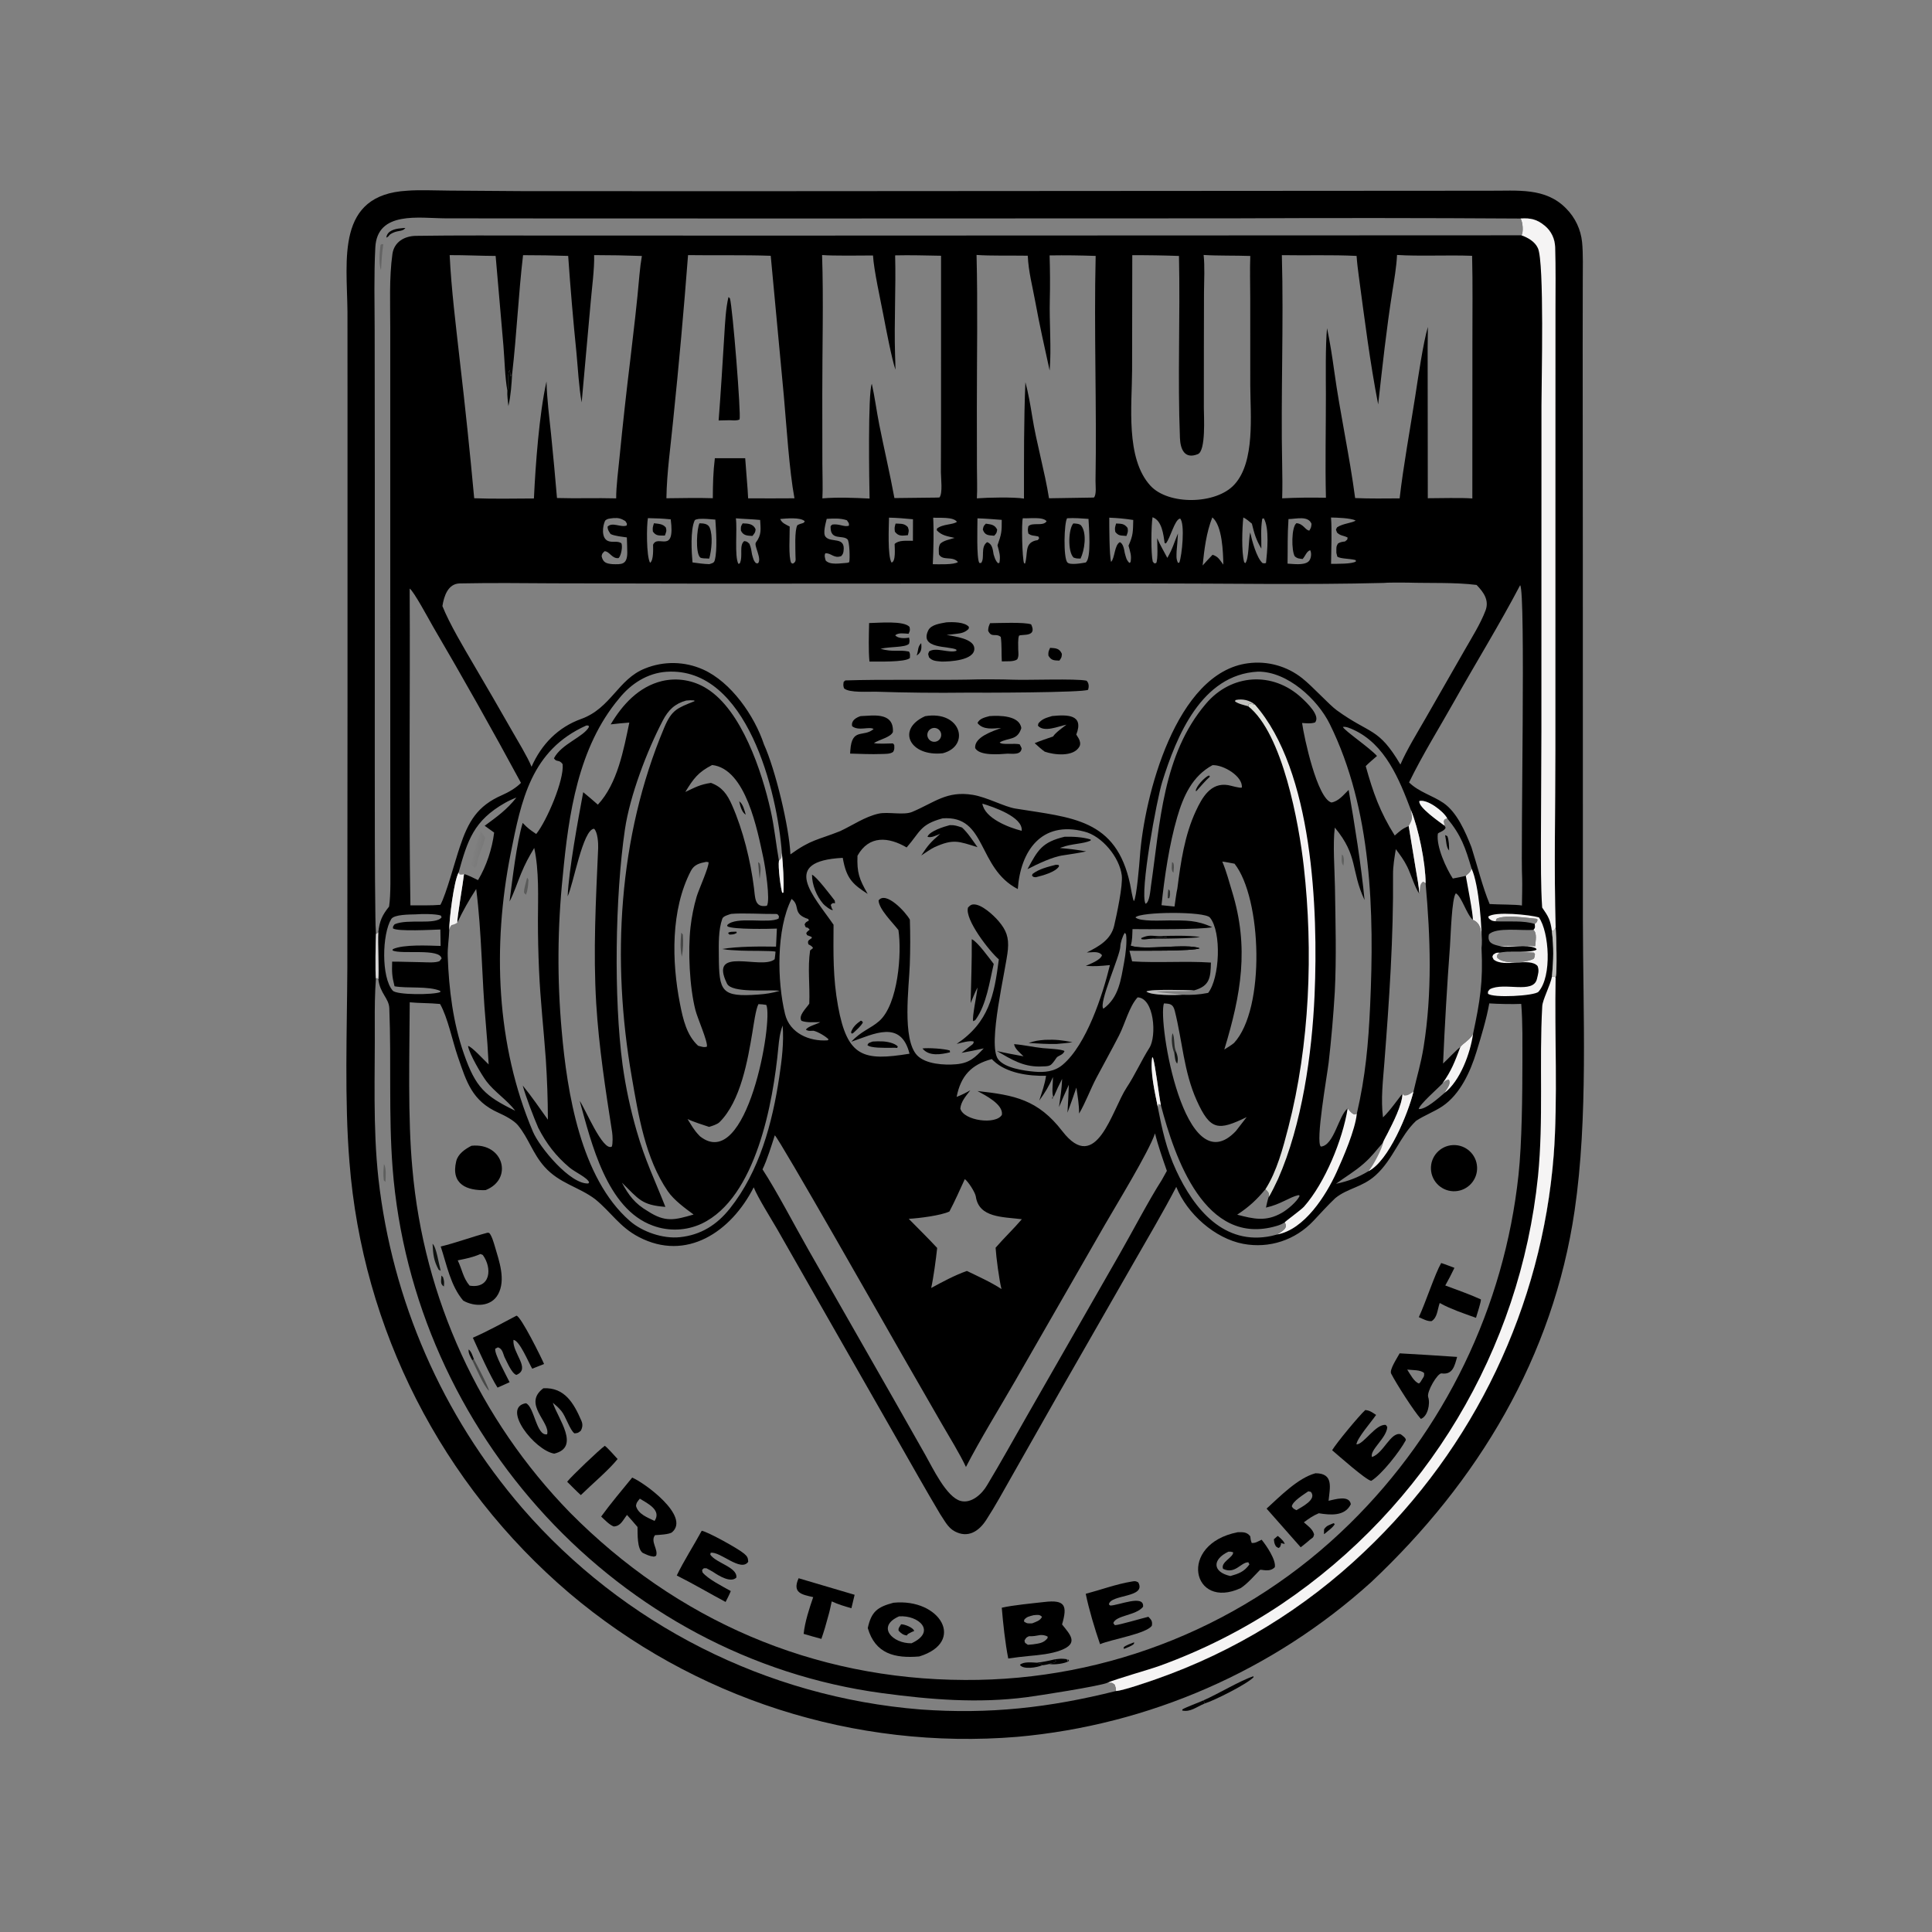 <?xml version="1.0" encoding="utf-8" ?><svg xmlns="http://www.w3.org/2000/svg" xmlns:xlink="http://www.w3.org/1999/xlink" width="500" height="500" viewBox="0 0 500 500"><rect x="0" y="0" width="500" height="500" fill="#808080" stroke="none"/><path d="M105.378 49.356C108.111 49.117 113.421 49.301 116.329 49.327L135.909 49.469L197.301 49.479L385.403 49.359C392.699 49.418 399.977 48.432 405.366 54.005C407.672 56.344 409.111 59.4 409.443 62.668C409.737 65.532 409.625 69.78 409.62 72.733L409.597 89.322L409.633 144.476L409.65 237.758C409.668 262.211 411.044 289.217 407.511 313.295C401.958 351.145 382.567 383.376 354.886 409.433C329.515 432.384 297.36 446.446 263.285 449.492C221.212 452.957 179.486 439.564 147.289 412.26C114.269 384.116 93.812 343.984 90.438 300.728C89.13 284.823 89.808 266.589 89.891 250.541L89.937 179.393L89.935 101.603L89.924 80.691C89.793 67.191 86.888 50.386 105.378 49.356ZM402.591 252.938C403.034 251.437 402.758 241.922 402.602 240.054C402.163 225.443 402.527 208.952 402.531 194.247L402.544 108.554L402.553 80.383C402.558 74.914 402.65 69.412 402.466 63.95C402.393 61.804 401.486 59.846 399.832 58.461C397.766 56.732 396.094 56.382 393.514 56.558C368.638 56.404 343.761 56.387 318.884 56.508L202.51 56.547L135.151 56.526L115.26 56.504C108.555 56.486 97.624 54.492 97.132 64.029C96.762 71.22 96.942 78.5 96.964 85.706L96.999 124.823L96.992 198.549C97.009 211.456 96.968 224.42 97.153 237.329C97.173 238.745 97.202 240.267 97.304 241.679C97.218 243.576 97.068 251.533 97.286 253.223C97.008 257.014 96.968 260.965 96.993 264.771C97.08 278.209 96.465 291.682 97.944 305.069C101.488 336.553 114.445 366.236 135.123 390.241C161.327 420.479 198.36 439.214 238.244 442.411C256.064 443.697 271.634 441.942 288.821 437.631C290.577 437.555 297.459 435.177 299.301 434.52C319.359 427.48 337.69 416.254 353.077 401.587C381.579 374.628 399.049 338.043 402.097 298.93C403.189 284.578 402.285 267.551 402.591 252.938Z"/><path d="M393.514 56.558C396.094 56.382 397.766 56.732 399.832 58.461C401.486 59.846 402.393 61.804 402.466 63.95C402.65 69.412 402.558 74.914 402.553 80.383L402.544 108.554L402.531 194.247C402.527 208.952 402.163 225.443 402.602 240.054L402.246 240.741L401.628 240.934C402.135 245.505 402.05 248.126 401.652 252.717C402.353 252.716 402.063 252.592 402.591 252.938C402.285 267.551 403.189 284.578 402.097 298.93C399.049 338.043 381.579 374.628 353.077 401.587C337.69 416.254 319.359 427.48 299.301 434.52C297.459 435.177 290.577 437.555 288.821 437.631C288.793 436.785 288.745 436.754 288.475 435.983C287.611 435.35 287.873 435.549 286.608 435.492C284.761 436.351 268.478 438.883 265.643 439.242C253.082 440.873 240.786 439.86 228.36 438.192C159.966 429.01 106.887 370.662 101.605 302.277C100.547 288.578 101.299 274.682 100.755 260.964C100.649 258.284 98.36 257.177 97.911 253.428C98.112 251.239 97.751 244.32 97.896 241.257C98.236 238.33 98.898 236.87 100.69 234.626C101.167 231.657 101.022 226.04 101.018 222.865L101.001 203.535L100.995 113.72L100.997 84.875C101 78.568 100.69 71.962 101.556 65.752C101.996 62.594 104.688 61.082 107.631 61.038C118.43 60.876 129.363 60.961 140.147 60.959L202.898 60.972L393.75 60.897C394.319 60.116 394.092 57.384 393.514 56.558ZM393.995 267.438C393.961 264.749 393.905 262.501 393.698 259.807C391.432 259.907 387.725 259.837 385.423 259.677C384.695 263.761 383.337 268.213 382.095 272.261C380.542 277.325 377.883 283.216 373.302 286.295C371.19 287.715 368.597 288.661 366.483 290.07C362.262 294.06 360.572 300.045 355.996 304.176C352.531 307.304 348.793 307.466 345.578 310.07C343.642 311.902 341.761 313.994 339.939 315.934C335.244 320.934 328.515 323.173 321.765 321.908C314.38 320.523 307.184 314.085 304.418 307.163C300.964 313.811 296.836 320.763 293.099 327.3L274.107 360.46L261.76 382.22C259.621 385.977 257.584 389.75 255.21 393.399C253.308 396.323 250.492 398.145 247.062 396.3C245.268 395.334 244.428 393.467 243.313 391.851C239.466 385.392 235.751 378.761 232.025 372.239L211.552 336.379L201.11 318.069C199.462 315.228 196.182 310.027 195.058 307.281C189.194 318.82 177.643 326.574 165.326 320.14C160.343 317.537 158.262 313.808 154.023 310.34C149.731 307.113 144.777 306.297 140.912 301.954C137.803 298.46 136.852 294.634 134.035 291.208C132.975 289.918 130.599 288.697 129.054 288.007C122.126 284.915 120.769 280.059 118.461 273.383C117.106 269.467 115.885 263.326 113.885 259.829C111.123 259.56 108.518 259.633 106.038 259.395C105.986 272.774 105.494 289.348 106.727 302.438C109.64 335.937 124.058 367.396 147.532 391.471C175.083 419.301 210.411 434.648 249.712 434.773C286.954 434.991 322.766 420.45 349.315 394.331C373.882 370.207 389.318 338.305 392.989 304.069C393.885 295.846 393.988 283.005 394.001 274.692L393.995 267.438ZM114.498 156.851C116.297 161.397 120.112 167.777 122.603 172.032C125.926 177.677 129.209 183.345 132.453 189.036C133.913 191.59 136.536 195.879 137.564 198.436C140.13 192.602 144.462 188.197 150.39 186.07C158.118 183.298 159.941 175.77 166.903 173.013C171.745 171.039 177.184 171.132 181.956 173.269C189.234 176.528 195.277 185.274 197.71 192.646C200.662 199.124 204.257 214.057 204.557 221.116C209.993 217.196 211.526 217.45 217.439 215.092C220.695 213.568 223.816 211.375 227.356 210.574C229.806 210.019 233.844 211.044 236.051 210.128C241.932 207.647 244.973 204.627 251.7 205.697C255.438 206.292 259.874 208.787 262.806 209.261C277.385 211.621 288.892 211.868 292.477 228.876C292.639 229.644 293.116 232.666 293.45 233.221C294.149 232.317 294.867 223.587 294.994 221.779C296.089 206.164 304.304 174.015 323.029 171.646C328.037 170.987 333.098 172.397 337.045 175.55C339.683 177.632 343.992 182.395 345.955 183.818C354.678 190.142 356.686 188.139 362.423 197.859C364.065 194.064 366.808 189.608 368.903 185.959L379.086 168.181C380.935 164.937 383.105 161.517 384.442 158.037C385.472 155.353 383.96 153.26 382.137 151.381C376.656 150.679 369.865 150.957 364.261 150.783C363.215 150.75 358.752 150.752 358.034 150.864C337.947 151.379 317.063 150.979 296.924 150.99L182.968 151.044L143.286 150.964C135.185 150.905 127.08 150.831 118.98 150.99C115.907 151.051 114.885 154.349 114.498 156.851ZM234.639 219.32C229.971 216.588 224.912 216.088 221.917 221.463C221.752 225.854 222.352 227.488 224.55 231.34C220.926 229.002 219.258 227.56 218.311 223.083C218.236 222.726 218.166 222.369 218.101 222.01C201.764 222.848 210.536 231.79 215.722 239.317C215.677 246.742 215.546 253.035 216.88 260.374C219.294 273.657 223.504 274.628 235.38 272.699C233.157 263.764 226.038 267.668 220.32 269.601C222.915 266.803 225.286 266.22 227.518 264.266C232.464 259.939 233.422 246.55 232.51 240.696C231.035 238.77 227.449 235.287 227.375 233.033C229.253 230.486 234.455 236.099 235.472 238.011C235.602 241.921 235.595 245.833 235.45 249.742C235.259 255.319 233.395 269.016 237.361 273.132C239.564 275.419 244.386 275.695 247.437 275.43C250.906 275.128 252.324 273.72 254.591 271.318C252.687 271.749 250.773 272.135 248.85 272.475L250.898 270.879C251.659 270.254 251.892 270.307 252.01 269.578C251.107 269.178 248.66 269.905 247.578 270.168C255.954 264.524 257.287 257.655 258.499 248.283C256.156 246.314 249.555 237.882 250.531 234.857C250.998 234.405 251.223 234.104 251.92 234.064C253.996 233.944 257.112 236.838 258.404 238.35C260.436 240.726 261.119 242.586 260.842 245.732C260.402 250.735 255.438 270.411 258.341 274.165C260.083 276.417 265.002 277.114 267.688 277.348C270.347 277.58 272.889 277.346 275.009 275.565C281.172 270.388 285.37 257.498 287.248 249.764C284.741 250.003 283.523 250.132 281.002 249.971C282.159 249.442 284.851 248.468 285.195 247.199C284.299 246.036 282.696 246.506 281.261 246.499C284.385 244.948 287.505 243.199 288.344 239.576C288.998 236.751 290.646 229.125 290.31 226.51C289.708 221.833 285.189 216.34 280.619 215.216C269.507 212.306 264.091 220.257 263.406 230.09C252.829 224.63 255.434 210.93 243.941 211.791C238.072 213.374 238.183 215.273 234.639 219.32ZM356.667 104.662C354.533 93.678 353.166 82.682 351.672 71.595C351.429 69.785 351.211 68.059 351.084 66.232C344.639 65.904 338.185 66.153 331.743 66.032C332.242 83.975 331.448 102.233 331.823 120.208C331.882 123.022 331.914 126.16 331.823 128.963C335.596 128.783 339.375 128.735 343.151 128.82C342.932 120.134 343.151 110.896 343.14 102.181C343.134 97.701 342.996 89.27 343.44 84.938C344.194 88.497 344.805 92.444 345.303 96.063C346.807 106.98 349.278 118.008 350.708 128.897C354.409 129.066 358.491 129.007 362.223 128.983C363.216 120.4 364.939 111.075 366.271 102.486C366.962 98.028 368.331 88.589 369.537 84.61L369.472 90.031L369.513 128.943C372.689 128.943 377.986 128.772 381.04 128.999L381.059 88.406C381.045 81.157 381.166 73.412 380.98 66.203C374.77 65.957 367.333 66.359 361.55 65.981C361.42 68.962 360.807 72.499 360.336 75.486C358.8 85.213 357.759 94.888 356.667 104.662ZM122.722 128.947C127.704 129.136 133.166 129.029 138.178 129.005C138.586 120.364 139.544 107.117 141.435 98.726C141.526 103.137 142.181 108.175 142.638 112.617C143.186 118.035 143.689 123.458 144.148 128.884C149.32 129.044 154.378 128.834 159.467 128.978C159.438 125.92 160.054 121.307 160.355 118.142C161.185 109.716 162.114 101.3 163.142 92.896C163.998 85.623 164.873 78.355 165.495 71.058C165.633 69.442 165.849 67.841 166.117 66.243C162 66.097 157.881 66.023 153.761 66.021C153.871 69.528 153.16 74.724 152.859 78.314L150.535 104.138C149.811 100.249 149.563 95.237 149.182 91.267C148.337 82.932 147.624 74.585 147.045 66.228C143.153 66.099 139.26 66.035 135.367 66.037C134.17 76.183 133.734 86.404 132.551 96.712L132.121 97.431C132.073 96.836 132.064 96.336 131.891 95.762C131.115 97.026 131.855 99.871 131.304 101.1C130.68 97.698 130.578 92.973 130.287 89.493L128.271 66.235C124.283 66.215 120.438 66.01 116.374 66.026C116.798 74.883 118.003 84.415 118.99 93.252C120.381 105.135 121.625 117.034 122.722 128.947ZM231.744 95.679C230.802 92.973 229.251 84.863 228.669 81.799C227.931 77.913 226.123 69.786 225.935 66.115C223.137 66.138 215.342 66.233 212.754 66C213.147 77.226 212.794 90.725 212.807 102.133L212.829 120.05C212.833 122.646 212.978 126.5 212.832 128.977C216.838 128.651 221.036 128.828 225.046 129.027C224.948 125.118 224.587 101.615 225.623 99.329C226.356 102.523 226.867 106.451 227.541 109.841C228.795 116.143 230.323 122.621 231.474 128.9L242.313 128.776L243.122 128.744C244.016 127.685 243.512 123.777 243.503 122.247L243.539 109.598L243.543 66.187C239.604 66.114 235.593 65.996 231.661 66.088C231.885 74.639 231.383 83.193 231.639 91.748C231.678 93.038 231.74 94.396 231.744 95.679ZM195.129 229.812C195.461 232.217 195.218 235.006 198.465 234.415C199.429 232.987 198.019 224.17 197.545 221.982C196.034 215.011 193.084 198.973 184.305 197.984C180.662 199.849 179.455 201.526 177.36 204.957C179.991 203.733 181.13 203.041 183.993 202.61C186.901 203.686 188.214 205.572 189.448 208.368C192.303 214.84 194.263 222.812 195.129 229.812ZM322.634 289.108C315.327 292.647 313.237 292.666 309.686 284.745C306.358 277.322 305.992 269.393 304.036 261.62C303.587 259.823 302.826 259.765 301.22 259.684C299.58 264.438 306.577 306.77 319.856 292.704C320.768 291.495 321.694 290.296 322.634 289.108ZM183.511 291.639C181.907 291.099 179.379 290.326 177.939 289.599C178.917 291.185 179.612 292.49 180.912 293.816L181.181 294.096C193.354 303.658 200.164 264.137 198.318 260.073C197.472 259.928 197.151 259.905 196.287 259.867C195.602 261.082 195.046 265.213 194.739 267.051C193.519 274.376 191.683 285.013 186.209 290.417C185.626 290.992 184.269 291.409 183.511 291.639ZM353.45 198.273C355.351 205.101 357.112 210.106 360.961 216.233C362.293 215.078 362.898 214.449 364.574 213.798L366.42 225.025C366.653 226.422 367.343 230.086 367.314 231.298C366.216 229.815 365.111 226.14 364.192 224.301C363.285 222.484 362.442 221.398 361.239 219.763C360.888 221.881 360.498 224.204 360.516 226.345C360.649 242.615 359.529 258.822 358.271 275.033C357.907 279.729 357.332 284.503 357.912 289.178C359.748 287.508 362.481 283.46 362.972 283.087C362.84 286.119 360.463 290.644 359.094 293.352C358.814 293.907 358.032 295.281 357.926 295.716C356.055 297.815 355.121 299.224 352.915 301.155C350.537 303.238 348.179 304.563 345.748 306.371C348.919 305.691 351.358 304.78 354.165 303.092C359.384 300.463 364.437 288.103 365.806 282.512C366.752 278.333 367.716 275.385 368.43 270.948C370.686 256.943 370.203 242.623 368.942 228.544C368.946 223.401 367.112 214.34 365.153 209.671C362.149 201.72 358.513 192.618 350.244 188.843C349.493 188.5 348.277 187.96 347.531 188.136C348.078 189.207 354.397 193.459 356.367 195.643C355.526 196.385 354.189 197.493 353.45 198.273ZM330.544 319.482C331.662 318.728 333.535 317.857 332.473 316.363C331.722 316.809 331.228 317.023 330.403 317.269C311.88 322.793 304.018 299.621 300.421 285.97C299.832 282.933 299.024 275.819 298.377 273.712L298.189 273.664C297.607 277.212 298.884 282.745 299.614 286.367C299.615 286.399 299.616 286.432 299.617 286.464C300.76 292.332 301.842 297.396 304.39 302.902C309.062 312.997 316.842 322.441 329.077 319.854C329.57 319.747 330.059 319.623 330.544 319.482ZM200.711 246.307C200.305 246 192.999 246.126 191.62 246.016C190.085 245.894 188.598 245.932 186.899 245.601C190.872 244.909 196.713 244.919 200.837 244.993L201.056 240.319C198.987 240.412 189.739 240.571 188.281 239.752L188.193 239.426C190.418 236.993 199.043 239.163 201.511 237.705L201.598 237.115C201.217 236.625 201.314 236.529 200.75 236.537C197.489 236.584 192.281 236.24 189.211 236.517C188.583 236.726 187.175 237.075 186.938 237.744C185.891 240.692 186.012 244.383 186.032 247.369C186.094 256.642 186.646 258.083 196.262 257.386C198.236 257.243 199.731 257.022 201.788 256.425L201.396 256.382C198.606 256.093 189.38 257.07 188.147 254.558C183.273 244.634 197.101 251.128 200.48 248.251C200.518 248.219 200.694 246.471 200.711 246.307ZM123.713 227.773C125.878 224.187 127.378 219.622 127.883 215.468L125.435 213.709C128.72 211.284 131.113 209.607 133.641 206.411C132.634 206.79 131.657 207.245 130.718 207.772C122.59 212.384 121.017 217.442 118.675 225.83C117.444 228.121 116.248 237.892 116.264 240.716C116.222 242.838 115.787 245.18 115.873 247.527C116.186 256.077 117.235 264.637 120.058 272.727C123.117 281.494 125.52 283.635 133.351 287.466C131.256 284.68 127.922 282.553 125.878 279.827C124.635 278.171 121.418 272.715 121.128 270.699C121.99 270.737 125.47 274.552 126.463 275.477C126.28 271.852 126.032 268.271 125.705 264.657C124.673 253.224 124.696 241.427 123.241 230.062C121.215 233.206 119.978 235.425 118.346 238.779C118.258 237.635 119.868 228.318 120.085 226.216C120.943 226.359 122.837 227.354 123.713 227.773ZM109.188 249.015C110.55 249.042 112.556 249.222 113.729 248.753L114.285 248.069C113.858 245.319 103.893 247.079 101.573 245.978L101.688 245.627C104.462 244.369 110.787 244.717 114.034 244.808L113.966 240.553C112.105 240.607 102.801 241.135 101.69 240.259C101.745 239.524 101.67 239.882 102.12 239.205C105.529 237.684 112.758 239.477 114.29 237.397L114.076 236.933C112.568 236.469 109.125 236.512 107.491 236.638C106.071 236.687 101.999 236.628 101.248 237.859C98.873 241.755 98.638 252.941 101.638 256.37C102.658 257.537 112.203 257.486 113.948 256.749L113.942 256.443C110.868 255.126 105.474 255.85 102.104 255.251C101.416 252.498 101.422 251.708 101.486 248.871C104.083 248.864 106.611 248.995 109.188 249.015ZM193.317 124.56C193.446 126.027 193.546 127.497 193.617 128.969C197.613 128.993 201.609 128.99 205.606 128.961C204.25 121.68 203.55 110.235 202.866 102.564L199.464 66.198C192.42 65.945 185.144 66.129 178.066 66.021C176.975 80.249 175.695 94.462 174.224 108.656C173.575 115.452 172.571 122.123 172.466 128.949C176.294 128.915 180.667 128.806 184.476 128.941C184.49 125.375 184.562 122.146 185.005 118.587L192.857 118.593C193.025 120.581 193.178 122.57 193.317 124.56ZM375.99 227.361C377.018 227.154 378.364 226.926 379.349 226.655C380.129 225.959 380.489 225.764 380.853 224.828C379.193 219.242 378.181 216.228 374.52 211.759C373.541 209.939 369.393 206.783 367.333 207.318C367.02 208.91 372.521 212.694 373.867 213.691L374.121 214.205C373.743 215.213 372.163 215.391 372.106 215.814C371.668 219.122 374.299 224.777 375.99 227.361ZM280.943 145.587C282.533 144.688 281.788 136.195 281.702 134.291C279.753 134.156 278.118 134.008 276.169 134.122C275.394 135.203 275.146 144.318 276.231 145.55C276.9 146.31 279.828 145.77 280.943 145.587ZM320.184 314.361C324.423 315.456 327.637 316.261 331.803 313.845C333.245 313.009 335.649 310.993 336.351 309.493L336.074 309.284C333.573 309.866 331.58 311.642 327.629 312.524C327.815 311.727 328.044 310.564 328.309 309.825C328.546 308.674 328.194 308.503 327.491 307.773C325.137 310.596 323.273 312.305 320.184 314.361ZM183.562 146.001C184.253 145.767 184.776 145.756 184.978 144.997C185.69 142.32 185.319 137.195 185.131 134.474C183.635 134.35 182.326 134.19 180.824 134.296C180.303 134.429 179.91 134.4 179.755 134.743C178.639 137.226 178.976 142.937 179.22 145.556C180.679 145.749 182.09 145.968 183.562 146.001ZM304.855 138.057C304.769 139.571 304.653 141.084 304.509 142.594C304.477 143.804 304.336 144.575 304.855 145.656L305.195 145.621C305.899 143.836 306.721 135.499 305.413 134.198C303.995 134.422 302.929 139.208 301.725 140.641L301.415 140.55C301.09 138.383 300.726 134.698 298.273 133.863C297.916 136.097 297.836 143.222 298.335 145.353L298.751 145.807L299.217 145.72C299.727 144.842 299.509 140.599 299.461 139.281C300.311 141.179 301.148 142.569 302.104 144.378C303.48 142.015 303.819 140.524 304.855 138.057ZM257.143 143.471C257.491 144.495 257.561 145.009 258.29 145.758L258.648 145.662C258.975 143.77 258.619 142.984 258.15 141.129C259.181 138.193 259.273 137.659 259.25 134.543C257.125 134.375 255.103 134.215 252.968 134.145C252.968 136.169 252.688 144.473 253.449 145.692L253.895 145.708C254.965 144.493 253.641 141.571 255.465 140.311C256.818 140.763 256.928 142.189 257.143 143.471ZM283.557 66.23C279.381 66.092 275.801 66.034 271.637 66.1C271.749 69.825 271.787 73.854 271.69 77.576C271.537 83.476 272.132 90.074 271.649 95.894C270.355 89.94 269.029 84.136 267.939 78.133C267.196 74.041 266.186 70.42 265.982 66.174C262.47 66.107 255.993 66.244 252.73 65.975C253.06 78.817 252.804 92.668 252.81 105.589L252.829 120.927C252.834 123.165 252.958 126.841 252.814 128.972C255.592 128.745 262.407 128.61 265.003 129.031C265.013 118.817 264.948 109.126 265.374 98.919C266.103 101.595 266.68 104.897 267.121 107.671C268.236 114.701 270.38 121.973 271.482 128.953L282.313 128.782L283.115 128.757C283.831 127.932 283.498 125.591 283.517 124.487C283.858 105.194 283.094 85.476 283.557 66.23ZM151.749 187.755C137.437 194.157 134.908 207.068 132.14 221C127.424 244.728 128.38 270.477 137.943 292.923C139.644 296.915 147.57 306.538 152.246 306.279L152.466 306C152.021 304.768 148.826 303.363 147.386 302.153C143.851 299.182 141.398 295.962 139.294 291.86C138.158 289.248 135.996 283.643 135.288 280.94C137.482 283.603 139.758 286.927 141.795 289.77C141.779 284.532 141.597 279.295 141.251 274.068C140.702 266.354 139.828 258.781 139.5 251.001C139.31 246.74 139.214 242.476 139.214 238.211C139.241 232.132 139.543 225.375 138.258 219.451C136.782 221.932 135.982 223.378 134.855 226.081C134.004 228.122 132.888 231.466 131.871 233.301C132.594 227.669 133.709 218.101 135.269 212.971C136.689 214.449 137.089 214.677 138.771 215.838C141.471 212.5 146.03 201.9 145.611 197.764C144.666 196.419 144.035 197.378 143.363 196.244C145.301 192.493 151.066 190.737 152.439 188.1L152.265 187.754L151.749 187.755ZM292.062 141.216C293.291 138.447 293.203 137.614 293.283 134.568C290.938 134.221 289.445 134.072 287.078 133.974C287.072 135.951 287.088 143.941 287.554 145.422C288.538 144.397 288.399 141.056 289.819 140.308C290.727 140.734 290.912 142.173 291.082 143.081C291.394 144.185 291.469 144.878 292.273 145.685L292.587 145.483C292.886 143.717 292.52 142.974 292.062 141.216ZM194.626 143.488C194.893 144.391 194.987 145.107 195.649 145.746L196.152 145.799C197.281 144.639 195.033 141.18 195.625 140.392C197.173 138.329 196.84 136.946 196.725 134.565C194.523 134.348 192.528 134.322 190.441 134.138C190.842 136.995 190.033 144.079 191.102 145.928L191.449 145.816C192.368 143.917 191.189 141.18 192.6 140.028C193.385 140.144 193.336 140.189 193.946 140.727C194.4 141.839 194.429 142.279 194.626 143.488ZM259.184 333.607C258.59 331.292 257.809 325.372 257.66 322.909C259.875 320.351 262.277 318.079 264.455 315.534C259.438 314.903 253.348 315.178 252.54 309.652C252.387 308.608 250.581 305.775 249.691 305.15C248.423 307.897 247.117 310.882 245.706 313.538C243.449 314.59 237.819 315.285 235.184 315.433C237.552 317.853 240.266 320.501 242.538 322.968C242.246 325.732 241.585 330.683 240.991 333.329C243.998 331.699 246.999 330.068 250.229 328.919C253.118 330.314 256.538 331.859 259.184 333.607ZM396.844 240.656C393.925 240.913 387.115 239.891 385.331 241.836C384.846 244.014 386.322 244.428 388.052 244.818C391.423 244.818 393.843 244.636 397.3 244.89C397.39 243.575 397.86 241.49 396.844 240.656ZM333.217 145.866C334.712 145.945 337.326 146.344 338.578 145.372C339.309 144.804 339.531 143.192 339.064 142.386C338.095 142.749 337.909 143.764 337.121 144.671C336.195 144.544 335.792 144.585 335.087 143.977C334.2 142.581 334.182 136.363 335.522 135.397C337.336 135.541 337.826 137.256 338.855 137.314C339.335 136.476 339.32 136.524 339.421 135.565C338.562 133.386 335.431 134.306 333.458 134.341C333.166 138.829 333.288 141.493 333.217 145.866ZM267.923 139.9C268.796 139.709 268.485 139.94 268.942 139.266L268.712 138.836C267.522 138.56 266.924 138.709 266.138 138.072C265.971 137.112 265.964 137.153 266.139 136.199C267.176 135.071 269.997 136.311 270.863 134.895C269.897 133.645 266.307 134.253 264.708 134.116C264.33 135.269 264.537 144.494 265.023 145.751L265.282 145.859C266.09 143.237 265.075 140.722 267.923 139.9ZM336.982 187.11C337.463 190.714 340.87 206.659 344.577 207.687C346.427 207.358 347.633 205.79 349.025 204.43C350.499 212.711 352.348 224.482 353.146 232.932C349.521 225.167 351.582 221.555 345.446 214.176C344.897 218.47 345.416 225.199 345.485 229.654C345.621 238.556 345.897 247.869 345.438 256.76C345.074 262.854 344.546 268.937 343.854 275.003C343.468 278.282 340.354 295.749 341.856 296.736C345.265 296.443 346.417 288.68 348.775 286.859C349.334 287.514 349.719 288.13 350.502 288.426L351.144 288.223C353.382 278.597 354.142 270.101 354.589 260.27C355.69 236.091 355.063 209.485 344.142 187.377C341.003 181.022 333.218 173.745 325.547 173.82C310.937 174.585 304.484 190.532 300.778 202.361C299.377 206.832 294.893 231.044 296.46 233.891C297.517 233.549 297.714 230.364 297.875 229.243C300.242 213.013 300.9 195.276 312.062 182.168C318.65 174.342 329.425 173.666 336.904 180.65C338.184 181.845 341.868 185.297 340.305 186.985C339.098 187.332 338.237 187.185 336.982 187.11ZM209.441 259.75C209.631 254.96 208.984 250.516 209.653 245.977L210.416 245.354C210.103 244.797 209.804 244.722 209.233 244.403C208.894 243.435 209.291 243.35 210.092 242.774L210.03 242.469L208.873 242.015L208.647 241.492C209.018 240.97 209.03 240.989 209.547 240.597C208.57 239.358 208.75 240.804 208.226 239.243C208.488 238.628 208.726 238.594 209.322 238.253L209.193 237.848C204.882 236.466 207.263 234.414 204.857 232.645C200.871 240.543 201.107 253.917 203.167 262.426C204.366 267.383 209.461 269.58 214.192 269.239L214.443 268.998C213.681 268.178 211.567 266.957 210.526 266.757C209.76 266.776 209.186 266.897 208.576 266.483C209.012 265.628 211.218 265.134 212.298 264.531C210.726 264.524 208.802 264.713 207.435 264.192C206.506 262.906 208.636 260.957 209.441 259.75ZM291.086 241.419C290.515 242.268 289.966 243.989 289.94 244.963C289.874 247.434 284.22 259.678 285.556 261.054C289.603 258.099 290.078 253.53 290.948 248.875C291.295 247.02 291.724 243.633 291.409 241.781L291.086 241.419ZM264.411 215.009C264.811 211.415 256.968 208.796 254.238 207.98C254.814 211.772 261.107 214.192 264.411 215.009ZM213.952 134.281C213.663 135.497 212.924 138.003 213.647 138.904C215.015 140.608 218.883 138.686 218.302 142.666C218.218 143.242 218.115 143.418 217.73 143.903C215.828 144.659 215.079 143.018 213.584 143.208C213.285 143.851 213.511 144.334 213.682 145.051C214.82 146.321 217.54 145.756 219.26 145.662L219.775 145.504C219.995 144.64 219.877 140.115 219.323 139.58C218.074 138.373 214.97 139.96 214.951 136.47C214.948 135.981 215.035 136.115 215.411 135.754C217.205 135.495 218.442 136.455 219.698 136.059C219.751 135.276 219.69 135.469 219.183 134.648C217.474 134.065 215.727 134.184 213.952 134.281ZM326.436 141.981C325.059 139.662 324.621 138.139 323.984 135.517C323.318 134.974 322.537 134.255 321.77 133.921C321.473 136.701 321.254 142.84 321.984 145.469L322.257 145.759C323.23 144.84 323.103 139.692 323.553 137.792C323.976 139.786 325.196 144.412 326.769 145.743C327.27 145.776 327.227 145.846 327.643 145.687C327.964 142.713 328.561 136.626 327.05 134.121L326.663 134.267C326.216 137.284 326.472 139.128 326.436 141.981ZM134.829 202.611C127.459 188.971 119.855 175.46 112.018 162.083C111.184 160.636 107.015 152.871 106.024 152.333C106.179 179.609 105.765 207.064 106.213 234.3C108.651 234.299 111.587 234.372 113.978 234.168C115.469 231.474 117.795 222.721 118.993 219.202C121.187 212.61 123.525 208.573 129.937 205.775C131.612 205.045 133.539 203.93 134.829 202.611ZM205.876 144.051C205.862 142.275 205.588 137.247 206.361 135.918C207.549 135.268 208.013 135.586 208.265 134.889C207.129 133.801 203.47 134.189 201.909 134.312C202.4 135.408 203.265 135.676 204.373 136.275C204.407 138.429 204.006 144.205 204.769 145.69L205.191 145.872C206.017 145.41 205.925 145.015 205.876 144.051ZM167.632 313.44C172.184 316.399 174.54 315.755 179.502 314.315C177.273 312.674 174.418 310.596 172.834 308.295C166.985 299.785 165.211 288.571 163.473 278.559C158.261 248.522 159.968 216.666 171.882 188.357C173.861 183.654 175.228 183.285 179.741 181.465L179.666 181.273C178.765 181.217 178.483 181.202 177.594 181.298C174.637 182.105 172.944 183.78 171.546 186.453C167.453 194.282 163.014 205.913 161.727 214.668C159.185 231.956 158.82 258.339 161.119 275.559C161.923 281.349 163.143 287.074 164.769 292.689C166.986 300.394 169.31 305 172.202 312.34C166.009 311.875 165.333 310.349 160.95 306.071C162.711 309.367 164.329 311.507 167.632 313.44ZM249.988 379.651C248.428 376.303 245.686 371.865 243.755 368.526L233.697 351.038C230.021 344.627 201.575 294.508 200.517 293.819C199.675 296.422 198.52 300.213 197.336 302.626C200.958 308.144 205.759 317.383 209.247 323.494L231.465 362.409L239.485 376.549C241.336 379.794 244.927 387.478 248.626 388.446C251.437 389.181 254.185 386.593 255.46 384.367C259.002 378.487 262.342 372.452 265.749 366.482L289.804 324.461C292.907 319.06 297.422 310.422 300.669 305.388L301.987 303.017C300.916 299.936 299.694 296.486 298.92 293.321C297.241 298.24 288.945 311.741 285.977 316.903L262.702 357.414C258.653 364.449 253.651 372.528 249.988 379.651ZM305.879 257.449C308.458 257.528 310.141 257.44 312.665 256.963C315.654 253.179 316.206 241.195 313.126 237.462C311.767 235.815 295.135 235.929 293.856 237.417C294.95 238.562 300.833 238.196 302.572 238.203C306.955 238.219 309.681 238.087 313.72 239.964C310.741 240.605 296.899 240.476 293.089 240.451C293.014 242.006 293.086 243.234 292.635 244.73C295.802 246.043 307.143 244.073 310.485 245.411C308.87 246.192 294.795 246.035 292.299 246.029L292.994 248.803C299.704 249.245 306.702 248.669 313.384 249.112C313.298 252.975 313.133 255.174 309.011 256.316C307.132 256.245 297.83 255.929 296.679 256.604C298.027 257.664 304.13 257.53 305.879 257.449ZM236.261 139.956L236.279 134.386C234.124 134.184 232.248 134.01 230.074 133.968C230.039 136.261 229.66 143.844 230.728 145.592C231.88 145.338 231.54 141.856 231.53 140.782C232.588 139.722 234.664 139.972 236.261 139.956ZM167.678 134.093C167.323 136.005 167.251 143.937 168.243 145.653C169.173 144.999 169.028 142.096 169.016 140.974C170.214 138.144 174.796 143.685 173.582 134.41C171.433 134.195 169.843 134.127 167.678 134.093ZM397.191 239.123C397.897 238.416 397.731 238.814 397.908 237.986L397.617 237.778C394.945 237.548 390.049 236.747 387.55 237.658C387.196 237.787 387.238 237.994 387.091 238.433C390.36 238.594 394.303 238.154 397.191 239.123ZM345.849 143.068L345.849 142.735C345.859 141.739 345.771 141.448 346.268 140.657C346.939 140.249 347.343 140.245 348.111 140.123C348.78 139.498 348.65 139.858 348.759 139.111C347.633 138.53 346.951 138.729 346.024 137.832C345.694 136.85 345.64 137.285 346.036 136.469C347.576 135.426 350.105 135.353 350.839 134.695C349.438 134.055 346.03 133.962 344.465 133.933C344.73 137.144 344.517 142.542 344.48 145.918C345.804 145.91 350.076 146 350.922 145.276L350.842 144.955C349.257 144.529 347.01 144.651 346.099 144.065L345.849 143.068ZM373.796 282.884C373.839 282.817 373.882 282.75 373.925 282.683L374.133 282.345C374.656 281.51 375.527 280.382 374.956 279.429C373.994 279.597 374.162 279.686 373.29 280.428C372.021 281.783 367.406 285.763 367.157 287.021C369.019 287.169 372.337 284.118 373.796 282.884ZM311.239 146.346C312.056 145.456 312.966 144.413 313.813 143.574C315.285 144.051 315.566 144.776 316.602 146.128C316.53 142.945 316.355 136.03 313.748 133.903C312.197 137.82 311.67 142.158 311.239 146.346ZM241.508 133.973C241.696 137.468 241.581 142.472 241.403 146.015C242.832 146.027 246.963 146.205 247.92 145.446C246.476 143.797 243.996 145.241 242.998 143.473C242.962 142.404 242.817 141.67 243.311 140.744C244.18 139.864 245.714 139.644 247.051 139.206C245.218 138.778 243.745 138.63 242.449 137.252L242.474 136.808C243.96 135.572 246.634 135.847 247.652 135.042C246.69 133.691 243.06 134.095 241.508 133.973ZM388.983 246.402L388.081 246.539C387.364 247.31 387.515 246.882 387.442 247.792C388.871 249.635 394.809 249.21 396.835 248.174C397.149 248.014 397.174 247.326 397.245 246.96L396.986 246.551C395.312 246.384 391.118 246.484 388.983 246.402ZM202.35 220.793C201.214 205.149 193.358 172.522 172.523 173.853C167.55 174.171 163.262 176.975 160.236 180.753C149.597 193.377 147.147 210.809 145.651 226.653C144.262 239.99 144.168 253.431 145.37 266.786C146.757 282.669 150.258 304.862 162.994 315.975C166.272 318.835 171.591 320.632 175.923 320.185C181.359 319.624 185.497 317.023 188.877 312.784C196.549 303.162 199.885 290.661 201.68 278.681C202.342 274.264 202.895 269.859 202.549 265.407C201.836 267.256 201.613 269.175 201.429 271.134C200.111 285.177 195.701 309.98 181.61 316.674C177.623 318.537 173.054 318.719 168.931 317.181C157.01 312.841 153.042 295.765 150.029 284.916C151.434 286.858 156.009 298.049 158.328 296.744C158.631 296.026 158.553 293.89 158.425 293.069C156.71 282.081 154.979 270.849 154.303 259.748C153.486 246.328 154.214 232.886 154.804 219.482C154.858 218.247 154.677 215.314 153.747 214.486C150.836 214.59 148.378 228.952 146.908 231.96C147.211 225.086 149.608 212.147 150.936 205.014C152.153 206.04 153.558 207.18 154.726 208.246C159.806 202.792 161.387 194.077 162.87 187.003C161.228 187.135 159.68 187.267 158.044 187.468C161.089 182.35 165.287 177.738 171.279 176.265C175.271 175.319 179.476 176.026 182.94 178.225C191.945 183.84 197.186 199.67 199.445 209.757C200.436 214.183 200.811 218.382 201.589 222.765C201.333 224.233 202.019 230.178 202.6 231.566L202.431 231.036L202.744 231.028C202.922 227.816 202.629 224.011 202.35 220.793ZM158.741 134.084C157.883 134.203 157.188 134.17 156.603 134.753C155.951 136.123 155.576 139.146 157.264 139.963C158.418 140.522 159.831 139.846 160.824 140.614C161.173 141.459 160.761 143.78 160.099 144.43C158.401 144.675 157.785 142.693 156.472 142.657C155.902 143.223 155.85 143.174 155.697 143.941C156.075 145.616 156.921 145.84 158.456 146C160.833 146.071 162.316 146.204 162.341 143.028C162.351 141.73 162.251 140.382 162.229 139.083C161.006 138.901 159.065 138.727 158.023 138.208C157.539 137.454 157.289 137.209 157.231 136.31C158.47 134.993 160.639 136.588 162.175 136.006C162.31 135.307 162.301 135.67 161.83 134.843C160.689 134.165 160.088 133.996 158.741 134.084ZM380.81 219.257C382.31 223.952 383.682 229.58 385.516 233.963C387.499 234.112 392.489 234.059 393.877 234.345C393.904 233.028 393.988 228.411 393.933 227.413C393.509 219.766 394.891 153.12 393.413 151.453C388.097 161.587 382.064 171.334 376.465 181.306C372.536 188.302 368.162 195.29 364.663 202.491C367.229 204.998 370.72 205.866 373.555 207.803C377.103 210.227 379.275 215.368 380.81 219.257ZM313.797 198.025C308.595 200.834 306.265 205.983 304.668 211.455C302.606 218.521 301.364 226.938 300.598 234.264L303.964 234.609C304.093 233.72 304.477 230.744 304.696 229.974C305.573 223.148 306.558 216.194 309.478 209.91C311.124 206.368 313.332 202.444 317.834 203.189C318.602 203.316 320.895 204.036 321.385 203.821C321.702 200.938 316.648 197.896 313.797 198.025ZM316.328 222.97C317.473 225.724 317.998 227.918 318.85 230.688C323.343 245.282 321.176 257.361 316.849 271.619C317.666 271.1 318.63 270.529 319.365 269.919C327.558 261.066 326.555 232.447 319.496 223.525C318.569 223.36 317.226 223.074 316.328 222.97ZM182.782 223.045C181.127 223.364 179.666 223.722 178.809 225.367C173.549 235.462 173.836 248.821 175.966 259.713C176.794 263.945 177.735 267.924 180.672 270.641C181.485 270.843 182.181 271.14 182.936 270.878C183.265 269.713 180.52 263.537 179.981 261.438C178.441 255.429 178.013 246.012 178.709 239.892C179.013 237.22 179.546 234.58 180.303 231.999C180.846 230.206 183.57 224.193 183.366 223.133L182.782 223.045ZM373.466 275.242C374.659 274.143 376.922 271.691 377.936 270.977C378.506 270.089 380.481 269.101 381.228 267.564C383.046 258.987 383.843 254.18 383.416 245.287C383.182 242.717 384.054 239.206 381.158 238.042C379.517 236.585 378.279 232.031 376.781 231.183C375.708 232.322 375.44 242.331 375.261 244.735C374.506 254.894 373.908 265.064 373.466 275.242ZM293.032 66.043L292.984 95.846C292.949 104.876 291.254 118.593 297.708 125.677C302.385 130.81 314.797 130.576 319.475 125.381C324.873 119.494 323.596 107.267 323.568 99.741L323.561 77.125C323.555 73.699 323.44 69.614 323.574 66.242C319.794 66.102 315.031 66.218 311.497 65.982C311.818 68.939 311.622 72.588 311.593 75.642L311.564 89.587L311.554 105.509C311.553 107.703 312.125 116.662 310.006 117.527C306.587 118.922 305.484 116.291 305.368 113.364C304.743 97.712 305.465 81.875 305.117 66.239C301.091 66.093 297.062 66.028 293.032 66.043ZM256.68 274.091C251.393 275.479 248.631 278.457 247.576 283.875C249.071 283.286 249.726 282.94 251.114 282.169C249.986 283.651 248.723 285.022 248.527 286.882C249.347 290.063 257.782 291.164 259.296 288.504C259.666 285.792 255.041 283.486 252.979 282.362C262.573 283.411 268.639 284.59 274.927 292.744C283.764 304.202 287.773 287.214 291.574 281.464C293.77 278.143 295.358 274.504 297.485 271.144C299.365 268.148 298.742 258.319 294.416 258.112C292.238 260.478 291.14 264.989 289.605 267.981C287.707 271.681 285.687 275.279 283.743 278.955C282.228 281.821 280.873 285.51 279.271 288.184C279.275 285.853 278.905 283.764 278.564 281.468C277.826 283.641 277.058 285.804 276.261 287.956C276.419 285.552 276.536 283.146 276.614 280.739C275.73 282.647 274.882 284.572 274.069 286.512C274.433 283.923 274.767 281.835 274.88 279.217C274.055 280.818 273.466 282.06 272.763 283.717L272.365 283.821L272.685 283.898L272.35 284.19L272.493 284.312L272.324 284.384L272.312 283.903L272.583 284.016L272.633 283.892C272.114 283.102 272.543 280.275 272.487 278.743C271.546 281.013 270.391 282.853 268.95 284.834C269.657 282.665 270.378 280.675 270.722 278.41C266.284 278.531 260.476 277.737 257.124 274.533C256.973 274.388 256.825 274.241 256.68 274.091Z"/><path fill="#F5F4F4" d="M401.652 252.717C402.353 252.716 402.063 252.592 402.591 252.938C402.285 267.551 403.189 284.578 402.097 298.93C399.049 338.043 381.579 374.628 353.077 401.587C337.69 416.254 319.359 427.48 299.301 434.52C297.459 435.177 290.577 437.555 288.821 437.631C288.793 436.785 288.745 436.754 288.475 435.983C287.611 435.35 287.873 435.549 286.608 435.492C288.655 434.542 297.264 432.151 300.156 431.1C311.286 427.067 321.884 421.696 331.719 415.106C369.13 389.865 393.418 349.329 398.03 304.435C399.494 289.771 398.315 275.054 399.131 260.4C399.225 258.694 401.181 255.117 401.652 252.717Z"/><path fill="#F5F4F4" d="M393.514 56.558C396.094 56.382 397.766 56.732 399.832 58.461C401.486 59.846 402.393 61.804 402.466 63.95C402.65 69.412 402.558 74.914 402.553 80.383L402.544 108.554L402.531 194.247C402.527 208.952 402.163 225.443 402.602 240.054L402.246 240.741L401.628 240.934C401.209 237.999 400.751 237.259 399.11 234.871C398.739 229.446 398.794 222.865 398.792 217.409L398.912 189.275L398.93 104.926C398.932 98.832 399.709 67.873 398.004 64.213C397.205 62.497 395.455 61.522 393.75 60.897C394.319 60.116 394.092 57.384 393.514 56.558Z"/><path d="M231.218 414.789C243.329 413.567 250.046 424.956 237.9 428.691C231.616 429.222 226.518 428.032 224.58 421.339C225.496 417.133 227.016 415.897 231.218 414.789ZM235.897 425.279C242.464 422.261 237.761 417.941 232.665 418.313C226.714 420.958 231.024 425.369 235.897 425.279Z"/><path d="M233.195 420.374C233.956 420.289 236.416 421.22 236.586 422.104C236.065 422.305 235.816 422.415 235.338 422.683L234.918 422.919L234.713 423.249C233.843 423.216 233.096 422.641 232.55 422.009C232.477 421.265 232.726 421.179 233.195 420.374Z"/><path d="M320.318 396.538C321.709 396.509 322.693 396.454 323.563 397.598C323.668 398.366 323.662 398.582 323.943 399.314C324.89 399.41 325.529 398.923 326.509 398.479C327.71 399.939 330.281 403.69 329.924 405.584C328.549 407.063 326.351 406.029 326.073 406.309C324.883 407.501 322.91 409.816 321.104 410.996C308.534 416.832 304.685 399.618 320.318 396.538ZM323.347 404.874L323.076 404.319C321.103 404.293 319.682 407.517 316.527 406.018C315.814 404.27 319.266 403.034 319.134 401.732C318.523 401.555 318.549 401.553 317.916 401.573C313.632 403.608 313.809 406.855 318.415 407.874C320.538 407.28 321.958 406.802 323.347 404.874Z"/><path fill="#F5F4F4" fill-opacity="0.008" d="M317.916 401.573C318.549 401.553 318.523 401.555 319.134 401.732C319.266 403.034 315.814 404.27 316.527 406.018C319.682 407.517 321.103 404.293 323.076 404.319L323.347 404.874C321.958 406.802 320.538 407.28 318.415 407.874C313.809 406.855 313.632 403.608 317.916 401.573Z"/><path d="M270.208 414.602C275.733 413.926 276.266 415.564 274.862 420.407C276.893 422.98 279.308 425.271 274.55 427.081C272.016 428.045 268.935 428.332 266.244 428.574C264.413 428.739 262.756 428.961 260.934 429.221C260.145 425.263 259.595 420.116 259.257 416.079C261.952 415.435 267.385 414.92 270.208 414.602ZM267.257 425.567C268.816 425.327 270.083 425.276 271.104 423.952L271.135 423.55C270.575 423.224 269.819 423.091 269.185 423.153C268.022 423.358 267.48 423.492 266.293 423.452C265.524 423.807 265.589 423.822 265.137 424.559C265.326 425.411 265.13 425.006 266.009 425.672C266.423 425.637 266.844 425.597 267.257 425.567ZM267.129 420.121C268.209 419.675 269.145 419.464 269.669 418.449C269.074 417.743 268.33 417.947 267.459 418.019C266.383 418.324 265.725 418.373 265.055 419.211L265.023 419.672C265.86 420.21 265.999 420.153 267.129 420.121Z"/><path d="M126.156 319.029L126.584 319.073C127.23 319.654 127.8 321.661 128.079 322.593C129.174 326.372 130.947 331.185 128.918 334.939C127.134 338.241 122.841 338.274 119.885 336.603C116.617 332.764 115.655 327.444 114.057 322.595C117.785 321.71 122.176 320.083 126.156 319.029ZM118.461 326.181C119.623 328.606 119.833 330.708 121.532 332.722C127.011 333.604 127.428 328.173 124.939 324.779L124.355 324.534C122.217 325.446 120.737 325.703 118.461 326.181Z"/><path d="M340.435 381.278C345.23 381.267 344.165 385.03 343.832 388.4C345.459 388.057 349.203 386.844 349.591 389.293C348.051 392.508 344.162 392.088 341.3 391.629C339.654 392.344 338.842 392.939 337.437 393.978C338.543 394.953 339.755 395.753 340.09 397.128C339.819 398.08 339.878 397.796 338.927 398.545C338.44 399.023 337.202 399.964 336.621 400.434L327.793 390.427C331.292 387.247 335.914 382.495 340.435 381.278ZM335.514 390.84C336.958 389.949 340.894 388.039 339.241 386.088L338.586 385.948C337.369 386.809 334.561 388.494 334.319 389.839C334.635 390.458 334.891 390.498 335.514 390.84Z"/><path d="M163.605 382.401C166.713 383.677 178.685 392.379 173.955 396.524C173.281 397.115 170.514 397.231 169.525 397.295C168.227 398.908 170.44 401.032 169.787 402.649L169.23 402.862C167.983 402.708 167.459 402.392 166.325 401.879C164.847 400.805 165.032 396.932 164.99 395.186C164.165 394.177 163.137 393.059 162.269 392.064C161.159 393.458 160.655 394.974 158.821 395.049C157.656 394.583 156.543 393.373 155.582 392.482C157.775 389.438 161.196 385.336 163.605 382.401ZM169.401 393.616C171.26 390.845 167.642 389.108 165.586 387.849C165.037 388.558 164.664 388.875 164.604 389.761C165.19 391.875 167.544 392.712 169.401 393.616Z"/><path d="M353.333 364.916C354.561 365.035 355.09 365.515 356.132 366.179C354.876 368.023 351.227 372.163 351.041 373.81C352.896 373.876 356.059 368.399 358.658 368.776L359.027 369.297C358.895 372.141 354.457 375.213 355.049 377.077C358.037 376.153 359.893 370.501 362.486 371.178C362.877 371.459 364.06 372.273 363.781 372.79C362.237 375.655 357.588 381.606 354.877 383.242C353.531 383.065 346.323 376.642 344.756 375.319C345.85 373.466 351.725 366.372 353.333 364.916Z"/><path d="M140.619 359.283C146.117 358.993 148.517 363.16 150.48 367.731C150.864 368.625 150.759 369.464 150.293 370.294C149.585 370.843 149.632 370.854 148.689 370.956C147.552 370.264 146.395 366.481 145.277 365.162C144.455 364.192 144.03 363.846 143.071 363.031C144.371 367.119 150.309 374.55 143.428 376.2C138.343 375.354 129.681 364.278 136.105 363.152C138.291 364.004 138.806 371.752 141.592 371.193C142.504 368.07 135.157 363.351 140.619 359.283Z"/><path d="M133.671 340.497C134.835 340.687 140.117 351.371 140.805 353.002L137.741 354.217C136.882 352.844 134.508 346.924 132.885 346.76C132.532 350.196 137.511 354.257 133.63 355.83C132.407 355.414 131.239 352.514 130.54 351.161C130.115 350.065 129.994 349.06 128.871 348.689L128.186 349.041C127.821 350.211 131.045 355.966 131.885 357.721L128.762 359.112C126.927 356.276 123.829 349.413 122.373 346.2C125.979 344.649 130.148 342.351 133.671 340.497Z"/><path d="M181.608 396.156C183.206 396.445 191.018 400.753 192.581 402.081C193.42 402.793 193.593 403.175 193.639 404.189C191.724 406.949 186.355 401.392 183.906 401.871L183.824 402.343C185.33 404.55 190.89 405.584 190.568 408.281C189.08 409.741 185.958 407.765 184.508 406.794C183.962 406.459 183.392 406.166 182.826 405.863C181.932 405.887 182.288 405.719 181.698 406.323L181.809 406.929C183.235 408.681 187.035 410.582 189.124 411.762C188.761 412.705 188.241 413.676 187.785 414.586C183.556 412.328 179.427 409.878 175.145 407.735C176.951 403.974 179.558 399.942 181.608 396.156Z"/><path d="M292.811 409.319C293.744 409.145 293.905 409.149 294.585 409.52C296.773 413.572 287.36 412.549 286.977 415.221L287.334 415.515C289.444 415.517 296.193 412.524 295.822 415.835C293.998 418.12 288.888 417.98 288.121 420.041L288.517 420.593C289.447 420.618 295.688 418.767 297.201 418.421C297.952 419.194 298.299 419.578 298.098 420.723C296.725 422.809 287.622 424.252 284.694 425.512C283.357 421.644 281.788 416.441 280.989 412.475C284.819 411.466 288.939 409.95 292.811 409.319Z"/><path d="M362.227 350.243C367.187 350.519 372.145 350.827 377.101 351.168C376.452 353.478 375.976 355.858 373.072 355.434C372.064 355.287 369.164 360.204 369.611 361.549C370.21 363.333 369.469 366.606 367.717 367.207C365.96 365.291 361.422 358.198 360.027 355.486C359.525 354.509 361.567 351.472 362.227 350.243ZM367.786 357.381C368.405 356.317 368.62 356.36 368.566 355.35C367.67 354.476 365.612 354.611 364.187 354.451C364.94 355.625 365.994 357.67 367.24 358.047C367.532 357.747 367.604 357.738 367.786 357.381Z"/><path d="M376.024 296.348C379.312 296.196 382.103 298.73 382.269 302.017C382.435 305.303 379.914 308.106 376.628 308.286C373.322 308.468 370.498 305.927 370.331 302.62C370.164 299.313 372.717 296.501 376.024 296.348Z"/><path d="M122.026 296.522C130.34 295.675 132.891 305.183 125.664 308.003C120.988 308.174 116.598 306.594 118.072 300.513C118.526 298.638 120.357 297.372 122.026 296.522Z"/><path d="M372.976 326.87C373.894 327.147 375.463 327.773 376.408 328.119C375.616 329.758 374.937 331.101 374.037 332.68C376.982 333.788 380.441 334.991 383.253 336.289C383.365 336.779 382.211 340.257 381.985 341.049C380.378 340.492 378.779 339.912 377.188 339.309C375.455 338.605 374.219 338.118 372.594 337.209C371.955 339.107 371.995 340.959 370.496 341.907C369.438 342.017 368.231 341.329 367.19 340.879C369.003 336.988 371.311 329.797 372.976 326.87Z"/><path d="M206.678 408.448L221.175 412.729L220.343 416.209C218.404 415.639 217.076 415.279 215.251 414.438C214.971 415.745 214.715 417.022 214.332 418.305C213.768 420.414 213.291 422.086 212.571 424.142C211.036 423.729 209.506 423.296 207.982 422.843C208.307 419.736 209.439 416.284 210.456 413.335C207.468 412.663 204.989 412.237 206.678 408.448Z"/><path d="M156.507 374.18C156.993 374.385 159.303 377.018 159.836 377.594C157.633 380.376 153.055 384.238 150.319 386.929C149.216 385.945 147.861 384.534 146.78 383.475C147.963 381.976 154.974 375.297 156.507 374.18Z"/><path d="M269.689 430.97C268.492 431.548 264.724 432.167 263.955 430.854C264.883 429.989 267.034 430.244 268.259 430.3L269.48 430.602L269.689 430.97Z"/><path d="M330.625 397.529L330.752 397.546C331.319 397.999 332.323 398.885 332.486 399.572L331.47 399.35L331.538 399.638C331.18 400.5 331.467 400.284 330.844 400.626L330.216 400.212C329.759 399.411 329.784 399.246 329.682 398.355L330.625 397.529Z"/><path fill="#010402" fill-opacity="0.443" d="M122.644 351.745C123.336 353.052 126.469 359.004 126.562 359.934C125.115 358.655 123.216 354.034 122.219 352.035L122.644 351.745Z"/><path fill="#010402" fill-opacity="0.894" d="M111.944 321.892C112.919 322.639 113.553 327.068 114.045 328.88L113.513 328.593C112.205 326.197 112.088 324.578 111.944 321.892Z"/><path d="M272.965 429.434C274.331 429.272 274.723 429.199 276.07 429.388L276.416 430.111L276.309 429.441C276.578 429.524 276.418 429.443 276.669 429.843C275.62 430.578 272.748 430.882 271.56 430.649C272.165 430.281 272.703 430.612 273.32 429.931L272.965 429.434Z"/><path d="M345.099 394.203L345.431 394.406C345.161 395.157 343.503 396.348 342.756 396.984L342.647 396.991L342.669 395.771C343.424 394.73 343.824 394.788 345.099 394.203Z"/><path d="M272.965 429.434L273.32 429.931C272.703 430.612 272.165 430.281 271.56 430.649C270.986 430.766 270.253 430.954 269.689 430.97L269.48 430.602L268.259 430.3C269.538 430.223 271.723 429.741 272.965 429.434Z"/><path d="M122.219 352.035C121.798 351.242 121.105 350.095 121.301 349.232C122.006 349.83 122.289 350.856 122.644 351.745L122.219 352.035Z"/><path fill="#010402" fill-opacity="0.91" d="M114.234 330.112L114.665 330.535C114.994 331.676 114.977 331.738 114.883 332.943C113.806 332.291 114.211 331.346 114.234 330.112Z"/><path d="M293.523 425.021L293.457 425.428C292.929 425.99 291.633 426.42 290.868 426.738L290.795 426.327C291.29 425.811 292.783 425.316 293.523 425.021Z"/><path d="M250.703 175.881C253.101 175.77 259.732 175.802 262.091 175.903C265.85 176.065 278.487 175.562 281.206 176.169C281.835 176.812 281.842 177.671 281.615 178.497C280.633 179.278 253.223 179.292 250.063 179.256C242.295 179.349 234.526 179.269 226.762 179.014C224.813 178.952 219.736 179.375 218.427 178.132C218.185 177.331 218.243 177.277 218.336 176.467C218.478 176.343 218.62 176.218 218.762 176.094C227.874 175.784 242.003 176.043 250.703 175.881Z"/><path d="M239.417 185.351C248.744 183.775 251.206 193.056 244.003 194.939C235.48 195.88 231.865 188.754 239.417 185.351ZM242.407 191.87C243.039 191.638 243.488 191.072 243.57 190.403C243.653 189.735 243.354 189.077 242.797 188.698C242.24 188.32 241.518 188.284 240.927 188.607C240.101 189.057 239.762 190.069 240.151 190.926C240.54 191.783 241.524 192.195 242.407 191.87Z"/><path d="M224.926 161.248C227.147 161.226 234.066 160.54 235.395 162.279C235.554 163.208 235.503 163.187 235.144 164.019C233.975 163.952 232.533 163.683 231.682 164.404C232.378 165.294 234.246 165.225 235.266 165.013C235.407 165.839 235.448 165.813 235.257 166.614C234.219 167.626 230.445 167.279 227.881 167.911C231.242 168.849 232.378 168.074 235.225 168.614C235.613 169.151 235.5 169.617 235.475 170.303C234.285 171.439 226.941 171.191 225.012 171.206C224.731 168.243 224.863 164.256 224.926 161.248Z"/><path d="M244.921 161.06C246.506 160.955 249.724 160.933 250.77 162.269L250.673 162.771C249.749 163.659 248.837 163.889 247.586 164.025L244.987 164.326C247.048 164.696 252.002 165.284 252.155 167.758C252.355 170.972 245.579 171.236 243.688 171.215C242.333 171.065 241.322 171.127 240.43 170.111C240.171 169.026 240.106 169.512 240.456 168.589C242.225 167.388 245.704 169.144 247.548 168.414L247.483 168.116C245.655 167.124 237.875 168.033 240.228 163.151C240.963 161.625 243.392 161.35 244.921 161.06Z"/><path d="M256.094 185.326C258.59 185.141 263.881 185.13 264.315 188.449C263.278 191.724 261.043 190.817 258.723 192.126C259.106 192.884 262.741 192.257 263.914 192.653L264.396 193.632C264.285 195.43 262.157 195.047 260.734 195.05C258.64 195.205 253.515 195.672 252.373 193.608C252.112 190.732 256.929 189.244 259.096 188.398C257.037 188.537 254.409 188.971 252.985 187.13C253.438 185.955 254.978 185.624 256.094 185.326Z"/><path d="M222.718 185.329C223.642 185.266 224.567 185.216 225.493 185.179C228.706 185.069 231.277 185.786 231.085 189.431C230.534 190.798 227.733 191.333 226.174 192.293C226.83 192.587 230.083 192.404 231.105 192.395L231.43 192.792C231.451 193.586 231.55 193.959 231.114 194.615C230.281 195.183 229.139 195.09 228.089 195.136C225.482 195.234 222.638 195.1 220.012 195.029C220.029 194.736 220.047 194.442 220.067 194.149C220.482 188.234 223.504 190.92 226.091 188.673C225.017 187.93 222.199 189.271 220.537 187.947C220.209 186.508 221.541 185.714 222.718 185.329Z"/><path d="M272.285 185.311C276.24 184.922 280.586 184.878 278.543 190.103C278.754 190.425 278.956 190.753 279.148 191.087C279.493 191.697 279.715 192.534 279.375 193.172C277.873 195.995 272.711 195.359 270.376 194.529C269.616 194.028 268.493 192.968 267.775 192.333C269.123 191.75 271.102 191.109 272.53 190.602C273.196 189.562 274.939 188.371 275.999 187.543C274.011 187.932 270.176 189.654 268.608 187.801L268.745 187.195C269.785 185.978 270.737 185.793 272.285 185.311Z"/><path d="M256.223 161.281C258.302 161.253 265.189 160.96 266.857 161.584C268.497 164.96 264.508 164.059 263.729 164.507C263.398 165.239 263.515 167.205 263.518 168.115C263.556 169.038 263.705 169.854 263.259 170.634C262.388 171.295 260.528 171.118 259.267 171.158C259.136 169.026 259.297 166.948 259.001 164.839C257.706 163.744 256.608 165.186 255.727 163.221C255.79 162.266 255.851 162.185 256.223 161.281Z"/><path d="M271.765 167.661C273.252 167.753 274.174 167.775 274.811 169.207C274.753 170.184 274.734 170.134 274.168 170.962C272.772 170.914 272.044 170.939 271.323 169.657C271.279 168.669 271.355 168.597 271.765 167.661Z"/><path fill="#F5F4F4" fill-opacity="0.012" d="M235.266 165.013C234.246 165.225 232.378 165.294 231.682 164.404C232.533 163.683 233.975 163.952 235.144 164.019C235.069 164.795 234.94 164.53 235.266 165.013Z"/><path d="M238.406 166.435C238.56 167.923 238.456 168.857 237.235 169.647C237.772 168.034 237.417 167.536 238.406 166.435Z"/><path d="M251.489 243.062C252.984 243.708 256.023 247.982 257.179 249.471C256.081 254.131 255.333 259.859 252.525 263.848C252.175 264.187 252.387 264.033 251.861 264.274C251.528 263.282 252.813 257.431 252.983 255.556C252.313 256.822 251.758 258.261 251.204 259.592C251.322 253.973 251.542 248.718 251.489 243.062Z"/><path d="M262.444 270.224C264.909 270.403 267.416 271.003 269.9 271.256C270.985 271.366 274.851 271.512 275.491 272.021C275.1 273.093 273.83 273.161 273.419 273.756C271.808 276.085 271.921 275.926 269.009 276.017C264.644 276.048 261.584 274.091 258.005 272.011C260.338 272.543 262.542 272.947 264.891 273.371C263.925 272.414 262.657 271.464 262.444 270.224Z"/><path d="M275.497 216.553C277.559 216.49 280.322 216.612 282.281 217.274L282.246 217.546C280.19 218.458 277.456 218.279 274.672 219.32L274.3 219.462C276.82 219.688 278.606 219.889 281.095 220.346C279.176 220.754 277.246 221.034 275.309 221.335C272.415 221.693 268.483 223.624 265.912 224.936C268.62 219.927 269.686 217.956 275.497 216.553Z"/><path d="M245.807 213.545C247.176 213.51 247.668 213.749 248.96 214.157C250.443 215.488 251.799 217.594 252.98 219.249C248.047 217.729 246.77 217.027 241.816 219.266C240.942 219.674 239.286 220.829 238.416 221.4C240.228 218.635 240.822 217.998 243.329 215.795C242.462 216.148 240.859 216.962 240.03 216.536C240.634 215.052 244.339 213.922 245.807 213.545Z"/><path d="M210.15 226.377C211.262 226.776 215.101 231.873 216.031 233.074C216.242 234.634 215.92 232.979 214.997 234.195L215.317 235.189C215.492 235.321 215.394 235.223 215.529 235.549C214.893 235.535 213.455 234.383 213.069 233.944C211.338 231.98 210.13 228.961 210.15 226.377Z"/><path d="M225.829 269.551C226.628 269.494 227.43 269.478 228.23 269.503C229.468 269.535 231.468 269.893 232.348 270.814L232.192 271.206L231.562 271.159C231.145 271.171 230.728 271.175 230.31 271.173C229.076 271.166 225.29 271.284 224.483 270.469C224.81 269.786 224.909 269.943 225.829 269.551Z"/><path d="M273.265 223.798L273.94 223.837L274.092 224.158C273.261 225.706 269.695 226.623 268.068 227.03C267.317 226.93 267.626 227.079 267.082 226.627L267.204 226.188C268.87 224.883 271.242 224.322 273.265 223.798Z"/><path d="M238.735 271.339C240.245 271.136 244.4 271.402 245.81 271.868L245.859 272.341C243.583 272.877 240.423 273.471 238.735 271.339Z"/><path d="M270.423 269.108C273.19 268.993 274.834 269.196 277.553 269.722C276.287 269.949 274.81 270.046 273.515 270.168C271.133 270.248 268.591 270.051 266.198 269.919C268.031 269.332 268.491 269.278 270.423 269.108Z"/><path d="M222.786 264.141C223.175 264.295 222.977 264.17 223.321 264.599C222.82 265.567 221.67 266.525 220.849 267.313L220.465 267.522L220.238 267.178C220.694 265.773 221.615 264.968 222.786 264.141Z"/><path d="M188.526 76.876L188.9 77.204C189.61 79.567 191.819 107.308 191.399 108.555C190.657 108.925 189.755 108.787 188.896 108.753L185.981 108.818C186.554 101.477 186.996 94.026 187.454 86.674C187.646 83.593 187.816 79.874 188.526 76.876Z"/><path fill="#010402" fill-opacity="0.259" d="M347.271 221.151L347.623 221.465C347.909 222.618 347.823 222.82 347.67 224.036C347.033 223.298 347.227 222.129 347.271 221.151Z"/><path fill="#010402" fill-opacity="0.294" d="M136.413 227.157C136.625 227.342 136.632 227.459 136.77 227.743C136.645 229.107 136.639 230.315 136.101 231.56L135.639 231.065C135.501 230.193 136.176 228.265 136.413 227.157Z"/><path d="M299.742 242.274C302.863 242.169 307.477 242.027 310.525 242.489C309.526 242.869 299.684 242.965 298.111 242.943C299.348 242.643 300.764 242.659 302.054 242.609C301.752 242.395 300.232 242.322 299.742 242.274Z"/><path d="M298.111 242.943C296.884 242.951 296.531 243.25 295.431 243.061L295.326 242.775C297.201 241.955 297.723 242.149 299.742 242.274C300.232 242.322 301.752 242.395 302.054 242.609C300.764 242.659 299.348 242.643 298.111 242.943Z"/><defs><linearGradient id="gradient_0" gradientUnits="userSpaceOnUse" x1="325.127" y1="244.65" x2="339.837" y2="244.149"><stop offset="0" stop-color="#D6D9D1"/><stop offset="1" stop-color="#F9F6FA"/></linearGradient></defs><path fill="url(#gradient_0)" d="M323.041 182.785C323.142 182.204 322.996 182.432 323.466 182.095L324.768 182.34C339.796 199.403 341.167 235.443 340.209 257.533C339.547 272.794 336.956 291.036 330.79 305.049C330.401 305.902 328.774 309.311 328.309 309.825C328.546 308.674 328.194 308.503 327.491 307.773C330.447 303.162 332.046 297.089 333.415 291.79C338.96 270.327 339.897 246.204 337.415 224.218C336.166 213.156 331.971 189.843 323.041 182.785Z"/><path fill="#010402" fill-opacity="0.463" d="M176.311 241.396C176.438 241.498 176.611 241.742 176.722 241.882C176.865 243.726 176.829 245.763 176.439 247.574C176.012 245.144 176.099 243.809 176.311 241.396Z"/><path d="M312.876 200.682L313.13 200.991C312.093 201.883 310.567 203.682 309.599 204.761L309.457 204.673C309.537 203.518 311.745 201.125 312.876 200.682Z"/><path fill="#010402" fill-opacity="0.659" d="M302.374 230.132L302.769 230.538C302.817 231.358 302.891 231.667 302.628 232.458L302.193 232.458C302.188 231.529 302.252 231.061 302.374 230.132Z"/><path fill="#010402" fill-opacity="0.412" d="M303.334 223.103L303.64 223.33C303.94 224.085 303.749 224.963 303.684 225.846C303.007 225.318 303.302 223.964 303.334 223.103Z"/><path d="M191.308 207.383C192.3 208.071 192.657 209.708 193.004 210.852C191.958 210.221 191.56 208.514 191.308 207.383Z"/><path fill="#010402" fill-opacity="0.486" d="M196.197 223.118L196.615 223.461C197.075 224.765 196.753 226.069 196.588 227.495C196.478 226.025 196.296 224.652 196.197 223.118Z"/><path d="M190.35 241.119L190.595 241.129L190.657 241.447C189.919 241.874 189.615 241.826 188.772 241.876L188.418 241.453C188.931 241.042 189.533 241.168 190.35 241.119Z"/><path fill="#010402" fill-opacity="0.706" d="M303.922 272.582C303.328 271.158 303.048 268.872 303.45 267.38C304.054 268.475 303.746 270.356 304.231 271.843L303.922 272.582Z"/><path fill="#010402" fill-opacity="0.886" d="M304.231 271.843C304.687 272.99 305.033 274.026 304.66 275.254C304.104 274.815 304.033 273.376 303.922 272.582L304.231 271.843Z"/><path fill="#F5F4F4" d="M387.091 238.433C386.102 238.307 386.152 238.33 385.349 237.742L385.144 237.243C386.809 235.782 395.994 236.744 398.27 237.417C400.936 241.243 401.691 252.654 398.169 256.652C397.195 257.757 386.217 258.332 385.082 257.154C385.098 256.365 385 256.752 385.558 256.017C389.263 254.044 396.824 257.374 397.76 253.335C398.044 252.109 398.39 251.237 397.931 250.013C395.877 247.641 389.226 250.555 386.545 248.314C386.167 247.441 386.139 247.831 386.425 247.103C387.186 246.544 387.137 246.562 388.081 246.539C387.364 247.31 387.515 246.882 387.442 247.792C388.871 249.635 394.809 249.21 396.835 248.174C397.149 248.014 397.174 247.326 397.245 246.96L396.986 246.551C395.312 246.384 391.118 246.484 388.983 246.402C391.128 246.208 396.407 246.614 397.674 245.758L397.476 245.409C394.872 244.195 390.963 245.411 388.052 244.818C391.423 244.818 393.843 244.636 397.3 244.89C397.39 243.575 397.86 241.49 396.844 240.656C397.392 240.093 397.245 239.822 397.191 239.123C397.897 238.416 397.731 238.814 397.908 237.986L397.617 237.778C394.945 237.548 390.049 236.747 387.55 237.658C387.196 237.787 387.238 237.994 387.091 238.433Z"/><defs><linearGradient id="gradient_1" gradientUnits="userSpaceOnUse" x1="122.418" y1="219.706" x2="124.702" y2="220.109"><stop offset="0" stop-color="#000100" stop-opacity="0"/><stop offset="1" stop-color="#010001" stop-opacity="0.051"/></linearGradient></defs><path fill="url(#gradient_1)" d="M124.391 215.093C124.551 215.316 125.575 216.737 125.542 216.887C125.058 219.124 123.68 221.459 123.427 223.74C123.374 224.217 123.35 224.036 122.853 224.54C122.783 224.48 122.183 223.973 122.171 223.914C121.823 222.172 123.923 216.638 124.391 215.093Z"/><path fill="#F5F4F4" d="M348.775 286.859C349.334 287.514 349.719 288.13 350.502 288.426L351.144 288.223C350.735 292.415 347.617 299.61 345.884 303.41C343.175 309.347 337.624 318.189 330.544 319.482C331.662 318.728 333.535 317.857 332.473 316.363C332.669 316.025 336.707 313.148 337.484 312.267C342.902 306.126 347.464 294.994 348.775 286.859Z"/><path d="M373.993 216.112L374.568 216.396C374.993 217.427 375.026 218.979 375.028 220.099C374.264 219.348 374.32 217.646 373.993 216.112Z"/><path d="M277.774 135.467C278.407 135.487 279.449 135.523 279.841 136.056C281.344 138.099 280.672 142.448 279.643 144.562C278.776 144.544 278.688 144.585 277.846 144.3C276.257 142.782 276.514 136.845 277.774 135.467Z"/><path d="M181.03 135.426C182.003 135.456 183.213 135.496 183.662 136.544C184.553 138.628 184.139 142.466 183.551 144.563L183.102 144.54C182.609 144.518 181.482 144.538 181.191 144.257C179.919 143.026 180.36 136.633 181.03 135.426Z"/><path d="M255.144 135.523C256.515 135.731 257.445 135.767 258.067 137.071C257.925 138.004 257.893 137.964 257.304 138.648C255.83 138.529 254.891 138.597 254.354 137.047C254.543 136.182 254.493 136.182 255.144 135.523Z"/><path d="M288.85 135.478C290.248 135.557 290.948 135.483 291.819 136.633C291.993 137.593 291.866 137.74 291.519 138.701L291.209 138.677C289.834 138.56 289.473 138.646 288.645 137.669C288.452 136.658 288.56 136.508 288.85 135.478Z"/><path d="M192.199 135.449C193.602 135.483 194.956 135.548 195.549 136.972C195.501 137.835 195.254 138.02 194.726 138.705C193.399 138.63 192.361 138.635 191.746 137.313C191.727 136.281 191.678 136.307 192.199 135.449Z"/><path d="M231.774 135.503C231.975 135.504 232.176 135.508 232.377 135.515C233.5 135.557 234.17 135.591 234.943 136.409C235.306 137.322 235.188 137.491 234.963 138.506C233.467 138.65 232.521 138.85 231.598 137.602C231.464 136.575 231.497 136.524 231.774 135.503Z"/><path d="M169.241 135.418C170.474 135.575 171.57 135.56 172.331 136.539C172.578 137.458 172.394 137.703 172.064 138.596C170.614 138.569 169.813 138.783 168.964 137.565C168.861 136.536 168.934 136.437 169.241 135.418Z"/><path fill="#F5F4F4" fill-opacity="0.988" d="M362.972 283.087L363.327 283.508C364.34 283.615 364.97 283.088 365.806 282.512C364.437 288.103 359.384 300.463 354.165 303.092C355.276 301.907 357.816 297.088 357.926 295.716C358.032 295.281 358.814 293.907 359.094 293.352C360.463 290.644 362.84 286.119 362.972 283.087Z"/><path fill="#F5F4F4" fill-opacity="0.988" d="M365.153 209.671C367.112 214.34 368.946 223.401 368.942 228.544L368.329 228.163C367.239 228.759 367.596 230.113 367.314 231.298C367.343 230.086 366.653 226.422 366.42 225.025L364.574 213.798C365.618 211.929 365.564 211.814 365.153 209.671Z"/><path fill="#F5F4F4" d="M381.228 267.564C380.543 272.492 377.91 279.765 373.796 282.884C373.839 282.817 373.882 282.75 373.925 282.683L374.133 282.345C374.656 281.51 375.527 280.382 374.956 279.429C373.994 279.597 374.162 279.686 373.29 280.428C375.72 276.935 376.415 274.96 377.936 270.977C378.506 270.089 380.481 269.101 381.228 267.564Z"/><path fill="#F5F4F4" d="M380.853 224.828C382.752 228.859 383.684 240.793 383.416 245.287C383.182 242.717 384.054 239.206 381.158 238.042C381.327 236.922 379.647 228.471 379.349 226.655C380.129 225.959 380.489 225.764 380.853 224.828Z"/><path fill="#F5F4F4" fill-opacity="0.988" d="M118.675 225.83L118.966 226.332C119.555 226.372 119.529 226.393 120.085 226.216C119.868 228.318 118.258 237.635 118.346 238.779C117.763 239.176 117.493 239.242 116.83 239.423C116.392 240.007 116.434 239.993 116.264 240.716C116.248 237.892 117.444 228.121 118.675 225.83Z"/><path fill="#F5F4F4" fill-opacity="0.988" d="M373.867 213.691C372.521 212.694 367.02 208.91 367.333 207.318C369.393 206.783 373.541 209.939 374.52 211.759C373.656 212.16 373.906 211.851 373.601 212.586L373.867 213.691Z"/><path d="M292.299 246.029L292.635 244.73C295.802 246.043 307.143 244.073 310.485 245.411C308.87 246.192 294.795 246.035 292.299 246.029Z"/><path fill="#F5F4F4" fill-opacity="0.012" d="M387.091 238.433C387.238 237.994 387.196 237.787 387.55 237.658C390.049 236.747 394.945 237.548 397.617 237.778L397.908 237.986C397.731 238.814 397.897 238.416 397.191 239.123C394.303 238.154 390.36 238.594 387.091 238.433Z"/><path fill="#F5F4F4" fill-opacity="0.984" d="M299.617 286.464C299.616 286.432 299.615 286.399 299.614 286.367C298.884 282.745 297.607 277.212 298.189 273.664L298.377 273.712C299.024 275.819 299.832 282.933 300.421 285.97L299.812 285.668L299.617 286.464Z"/><path fill="#F5F4F4" fill-opacity="0.976" d="M202.35 220.793C202.629 224.011 202.922 227.816 202.744 231.028L202.431 231.036L202.6 231.566C202.019 230.178 201.333 224.233 201.589 222.765C202.39 222.092 202.246 221.782 202.35 220.793Z"/><path fill="#F5F4F4" fill-opacity="0.49" d="M305.879 257.449C304.13 257.53 298.027 257.664 296.679 256.604C297.83 255.929 307.132 256.245 309.011 256.316C306.246 256.752 302.537 256.3 299.301 256.681C301.384 257.035 304.389 257.151 305.879 257.449Z"/><path fill="#010402" fill-opacity="0.988" d="M131.304 101.1C131.855 99.871 131.115 97.026 131.891 95.762C132.064 96.336 132.073 96.836 132.121 97.431L132.551 96.712C132.403 99.343 132.191 102.537 131.57 105.093C131.446 103.885 131.213 102.275 131.304 101.1Z"/><path fill="#C1C1BE" d="M323.041 182.785C321.979 182.47 320.376 182.153 319.595 181.479L319.776 181.165C321.538 180.793 323.379 181.186 324.768 182.34L323.466 182.095C322.996 182.432 323.142 182.204 323.041 182.785Z"/><path fill="#010402" fill-opacity="0.224" d="M98.825 63.152L99.194 63.232C98.842 65.499 98.736 67.569 98.605 69.857C97.928 68.195 98.274 65.13 98.477 63.378L98.825 63.152Z"/><path d="M103.663 59.095C103.868 59.04 104.65 59.01 104.909 58.994C104.052 60.173 102.803 59.359 100.866 60.736C100.39 61.287 100.585 61.184 99.987 61.501C100.167 59.709 102.223 59.209 103.663 59.095Z"/><path fill="#010402" fill-opacity="0.263" d="M99.371 301.235C100.033 302.387 99.79 304.471 99.758 305.876L99.322 305.461C99.134 303.734 99.23 302.964 99.371 301.235Z"/><path fill="#C1C1BE" fill-opacity="0.984" d="M402.602 240.054C402.758 241.922 403.034 251.437 402.591 252.938C402.063 252.592 402.353 252.716 401.652 252.717C402.05 248.126 402.135 245.505 401.628 240.934L402.246 240.741L402.602 240.054Z"/><path fill="#F5F4F4" fill-opacity="0.737" d="M97.896 241.257C97.751 244.32 98.112 251.239 97.911 253.428L97.659 253.108L97.286 253.223C97.068 251.533 97.218 243.576 97.304 241.679C97.677 241.626 97.524 241.632 97.896 241.257Z"/><path d="M311.46 440.047C315.073 438.488 320.939 434.935 324.381 433.816L324.42 434.062C322.755 435.841 314.221 440.111 311.802 440.846L311.46 440.047Z"/><path d="M311.802 440.846C309.435 441.855 308.113 443.11 305.967 442.691L305.995 442.394C306.86 441.844 310.123 440.663 311.46 440.047L311.802 440.846Z"/></svg>